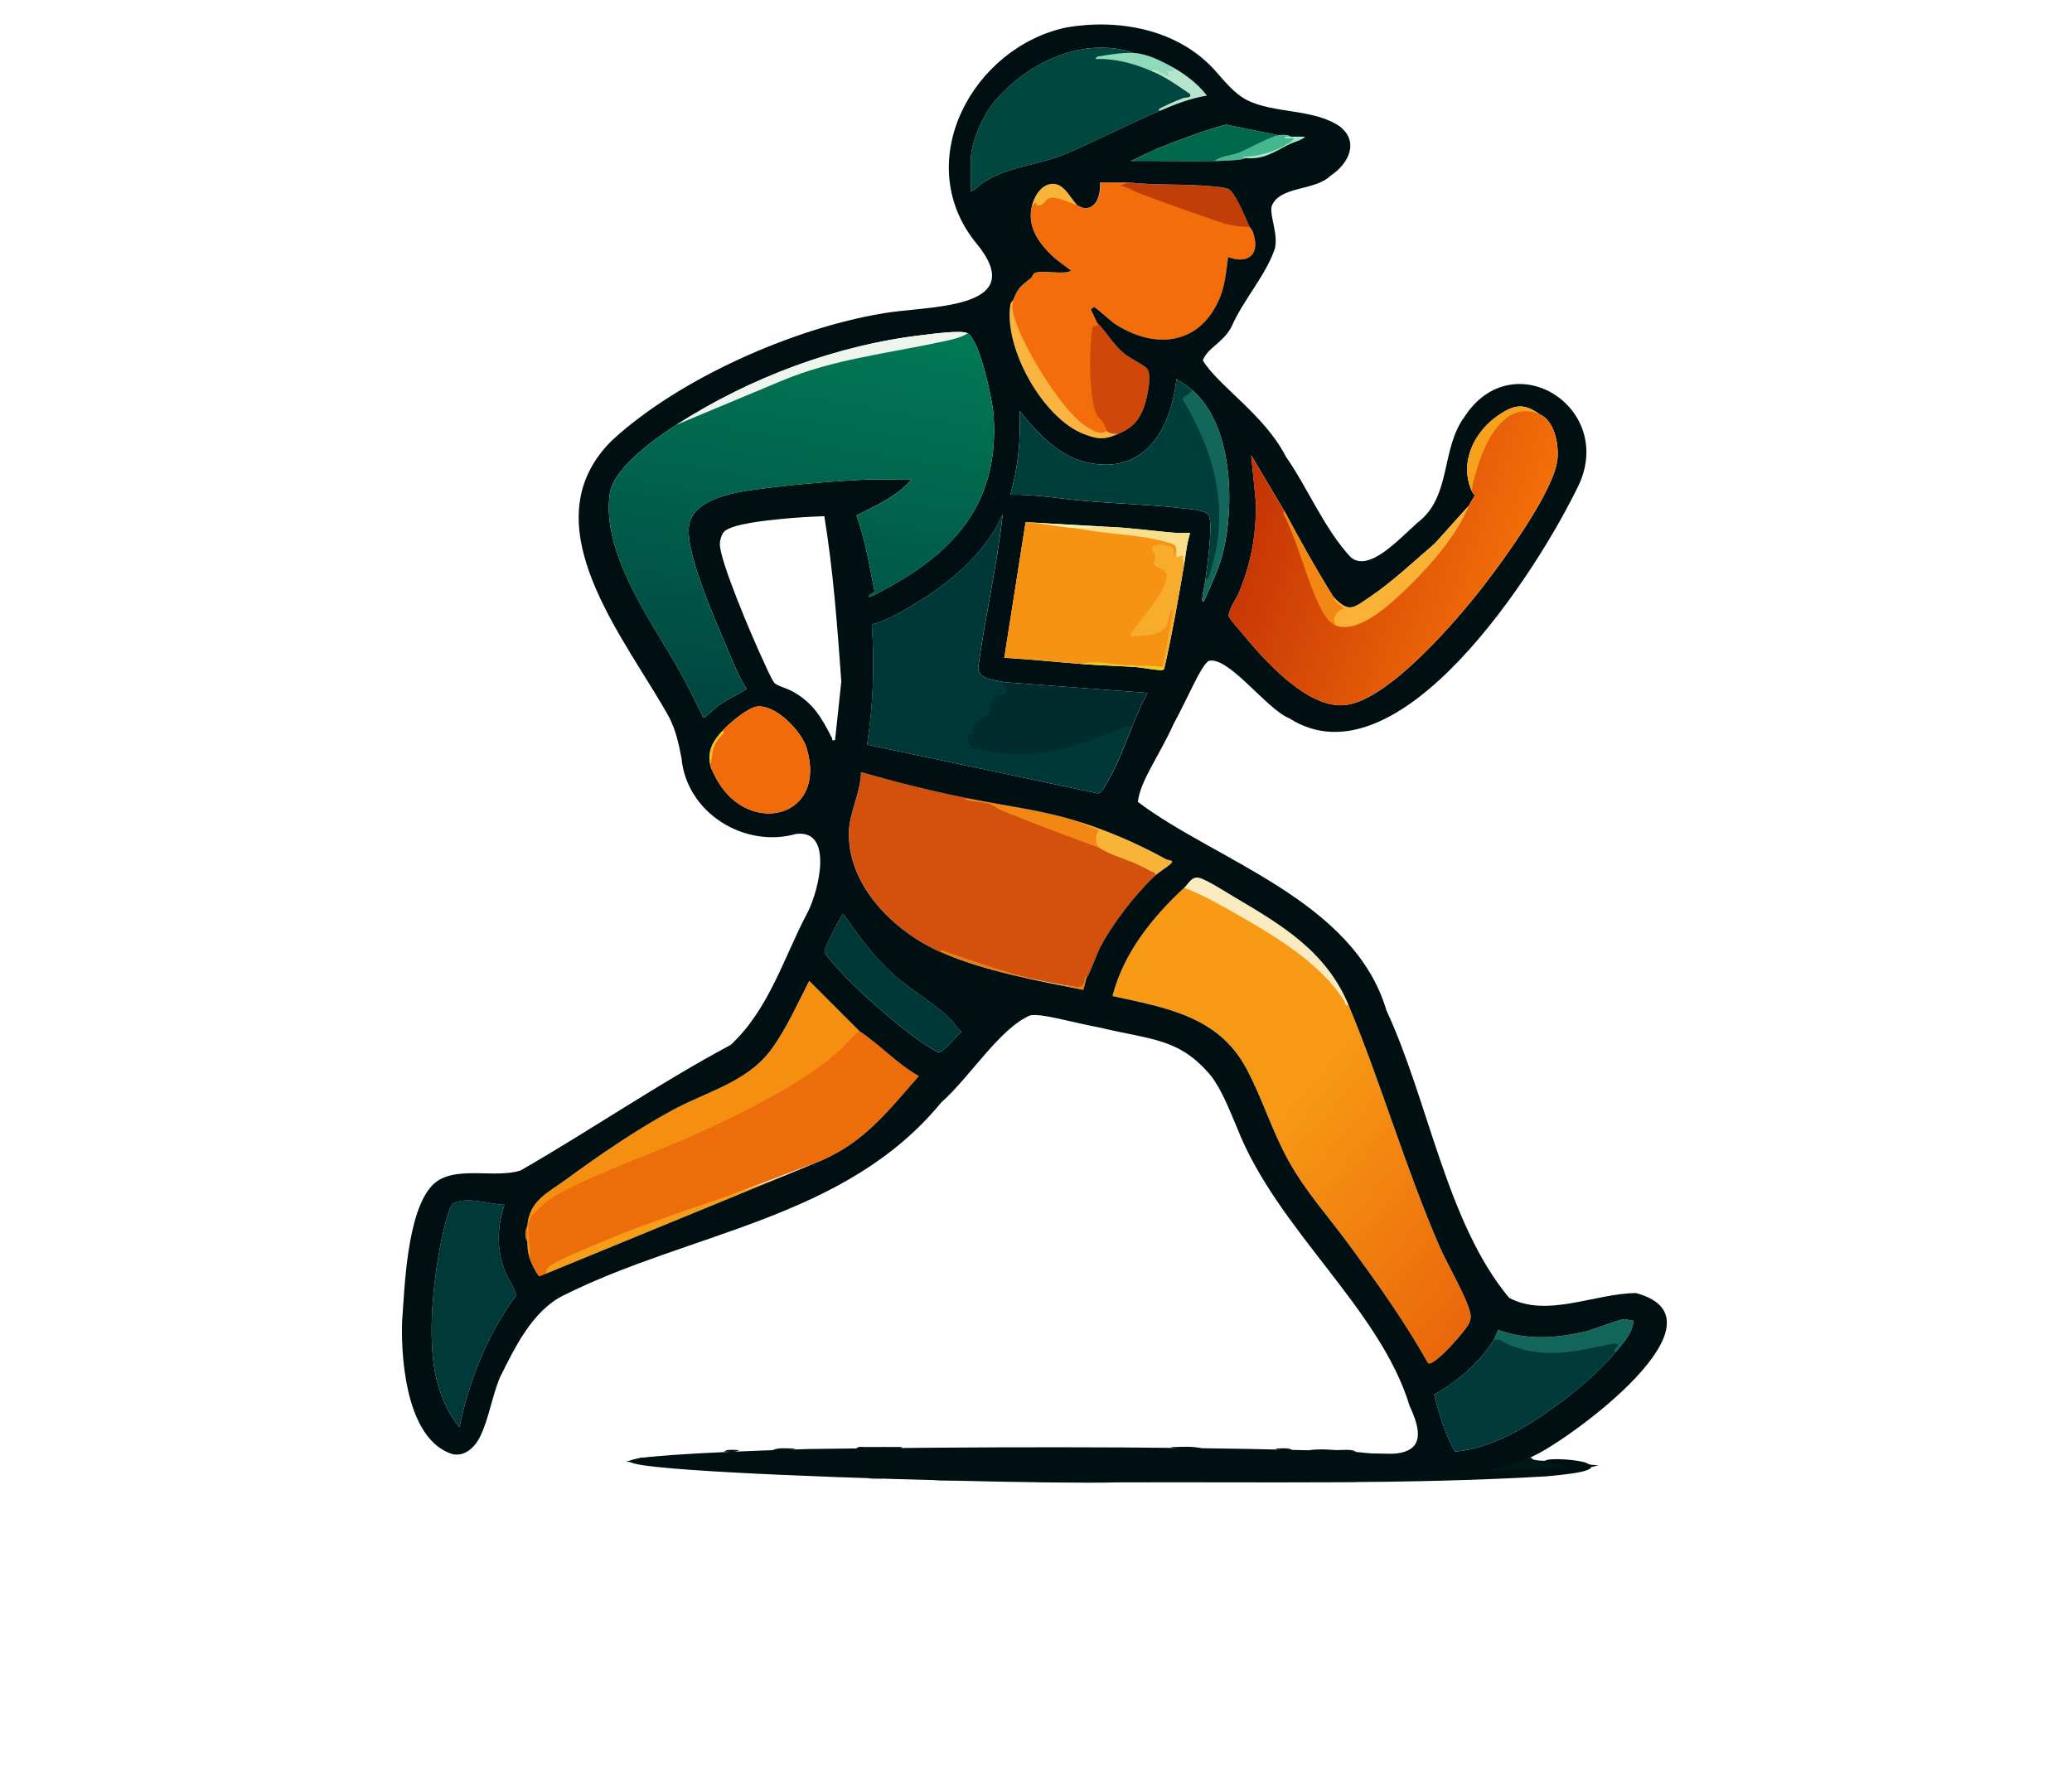 <svg xmlns="http://www.w3.org/2000/svg" width="55" height="47" viewBox="0 0 55 47" fill="none"><path d="M23.947 38.417C23.905 38.484 23.794 38.457 23.725 38.458C23.395 38.461 23.063 38.458 22.733 38.458C22.775 38.391 22.886 38.418 22.955 38.417C23.285 38.413 23.617 38.417 23.947 38.417Z" fill="#001718"></path><path d="M28.559 39.307C28.594 39.318 28.594 39.333 28.559 39.348C28.27 39.348 27.979 39.352 27.689 39.348C27.621 39.348 27.509 39.375 27.467 39.306C27.83 39.306 28.196 39.306 28.559 39.307Z" fill="#BCC3C1"></path><path d="M31.916 38.458C31.643 38.458 31.324 38.492 31.067 38.418C31.34 38.418 31.659 38.384 31.916 38.458Z" fill="#001718"></path><path d="M36.163 39.307C35.968 39.382 35.694 39.347 35.475 39.347C35.67 39.272 35.943 39.307 36.163 39.307Z" fill="#A7B2AF"></path><path d="M25.363 39.307C25.157 39.307 24.897 39.341 24.716 39.267C24.922 39.267 25.182 39.233 25.363 39.307Z" fill="#909797"></path><path d="M21.116 38.458C20.949 38.533 20.701 38.498 20.509 38.498C20.676 38.423 20.924 38.458 21.116 38.458Z" fill="#001718"></path><path d="M36.001 38.539C35.835 38.539 35.61 38.573 35.475 38.499C35.641 38.499 35.866 38.465 36.001 38.539Z" fill="#001718"></path><path d="M29.044 39.348C28.883 39.348 28.72 39.348 28.559 39.348V39.308C28.712 39.308 28.924 39.274 29.044 39.348Z" fill="#001718"></path><path d="M34.303 38.498C34.163 38.498 33.965 38.532 33.858 38.458C33.998 38.458 34.196 38.424 34.303 38.498Z" fill="#001718"></path><path d="M19.619 38.498C19.526 38.572 19.341 38.538 19.214 38.538C19.307 38.464 19.492 38.498 19.619 38.498Z" fill="#001718"></path><path d="M23.421 39.267C23.294 39.267 23.109 39.3 23.016 39.227C23.143 39.227 23.327 39.193 23.421 39.267Z" fill="#A8AEAD"></path><path d="M40.653 38.701C40.656 38.817 41.258 38.774 41.36 38.782C41.717 38.811 42.075 38.88 42.432 38.903L41.962 39.019C34.472 39.361 26.802 39.455 19.314 39.024C18.416 38.972 17.509 38.969 16.624 38.801L17.009 38.7C23.073 38.405 29.181 38.401 35.25 38.58C35.624 38.591 37.602 38.567 37.777 38.682C37.86 38.737 37.971 38.932 38.13 39.017C38.336 39.127 38.614 39.098 38.841 39.054C39.383 38.947 40.104 38.729 40.651 38.7L40.653 38.701Z" fill="#001718"></path><path d="M10.76 35.667C10.693 35.531 10.691 35.245 10.76 35.101C10.757 35.288 10.754 35.48 10.76 35.667Z" fill="#919796"></path><path d="M13.39 31.986C13.214 32.532 13.18 33.029 13.347 33.585C13.432 33.866 13.611 34.11 13.709 34.384C12.948 35.407 12.454 36.645 12.196 37.891C11.866 37.499 11.639 36.941 11.547 36.437C11.356 35.399 11.499 34.026 11.703 32.988C11.738 32.811 11.908 32.038 12.016 31.966C12.355 31.741 13.008 31.976 13.39 31.985V31.986Z" fill="#003939"></path><path d="M42.878 35.909C42.441 36.426 41.859 36.919 41.313 37.317C40.519 37.896 39.618 38.449 38.617 38.54C38.357 38.069 38.203 37.547 38.067 37.028C38.711 36.653 39.233 36.215 39.642 35.586L39.748 35.488C40.743 36.005 41.791 35.847 42.857 35.586C43.01 35.59 43.017 35.696 42.878 35.909Z" fill="#003A3A"></path><path d="M22.39 24.26C22.77 24.835 23.213 25.414 23.724 25.878C24.181 26.296 25.114 26.817 25.404 27.272C25.433 27.318 25.491 27.349 25.524 27.393C25.389 27.491 25.049 27.955 24.907 27.934C24.875 27.929 24.851 27.907 24.823 27.893C24.209 27.579 22.855 26.387 22.369 25.857C22.282 25.761 21.941 25.389 21.904 25.308C21.88 25.252 21.889 25.242 21.901 25.189C21.916 25.128 22.338 24.259 22.39 24.259L22.39 24.26Z" fill="#003739"></path><path d="M39.642 35.587C39.684 35.522 39.738 35.383 39.765 35.303C40.52 35.587 41.288 35.531 42.061 35.356C42.314 35.3 42.973 35.023 43.135 35.023C43.201 35.023 43.286 35.077 43.363 35.06C43.343 35.386 43.082 35.667 42.878 35.91C42.773 35.786 43.093 35.728 42.857 35.664C42.062 35.822 41.376 36.026 40.562 35.858C40.41 35.828 40.216 35.758 40.065 35.709C39.916 35.658 39.834 35.52 39.641 35.586L39.642 35.587Z" fill="#126559"></path><path d="M22.814 27.374C23.364 27.739 23.814 28.246 24.392 28.567C23.579 29.487 22.962 30.31 21.802 30.812C19.477 31.688 17.194 32.585 14.954 33.503L14.598 33.696C14.54 33.786 14.438 33.882 14.319 33.886C14.229 33.813 14.053 33.435 14.037 33.32L14.052 33.276C13.887 32.351 14.086 31.987 14.951 31.535C16.032 31.034 17.134 30.563 18.256 30.122C19.845 29.43 21.523 28.606 22.718 27.346L22.814 27.375V27.374Z" fill="#ED6D0B"></path><path d="M22.815 27.374C22.722 27.44 22.626 27.53 22.552 27.616C21.72 28.583 19.631 29.591 18.433 30.131C17.478 30.562 16.475 30.911 15.525 31.349C15.055 31.566 14.537 31.792 14.219 32.187C14.175 32.241 14.103 32.25 14.079 32.3C13.98 32.507 14.053 33.019 14.079 33.258C14.086 33.322 14.037 33.317 14.038 33.32C14.008 33.198 14.002 33.082 13.998 32.956C13.958 32.825 13.961 32.683 13.998 32.551C14.05 31.868 14.535 31.672 15.037 31.304C15.907 30.667 16.933 29.964 17.88 29.455C18.763 28.981 19.816 28.725 20.446 27.895C20.858 27.352 21.168 26.644 21.481 26.038L22.815 27.374Z" fill="#F58F11"></path><path d="M21.803 30.814L14.32 33.888C14.566 33.87 14.464 33.711 14.55 33.642C14.791 33.453 15.594 33.133 15.916 32.996C17.843 32.175 19.903 31.637 21.803 30.814Z" fill="#F79D19"></path><path d="M13.996 32.957C13.924 32.868 13.932 32.653 13.996 32.552C13.987 32.677 13.992 32.829 13.996 32.957Z" fill="#ED6D0B"></path><path d="M31.431 23.572C31.459 23.561 31.487 23.551 31.516 23.546C31.742 23.511 33.185 24.376 33.486 24.563C34.401 25.133 35.293 25.718 35.799 26.686C36.672 28.782 37.301 30.992 38.219 33.105C38.41 33.544 38.942 34.455 39.026 34.846C39.046 34.94 39.044 35.007 39.013 35.098C38.946 35.291 38.061 36.298 37.906 36.19C37.278 35.072 36.534 34.031 35.775 33.001C35.226 32.256 34.659 31.639 34.201 30.813C33.758 30.015 33.494 29.122 33.07 28.344C32.323 26.973 30.936 26.753 29.53 26.443C29.826 25.297 30.581 24.36 31.431 23.572Z" fill="url(#paint0_linear_748_10729)"></path><path d="M25.647 21.185C25.765 21.238 25.974 21.284 26.276 21.323C27.081 21.621 27.941 21.943 28.763 22.269C28.922 22.332 29.066 22.426 29.207 22.52L29.292 22.481C29.755 22.677 30.216 22.882 30.676 23.097C30.748 23.141 30.716 23.191 30.663 23.249C30.134 23.744 29.516 24.543 29.186 25.19C29.136 25.288 28.885 25.963 28.843 25.959C28.812 26.046 28.772 26.137 28.724 26.232C27.431 26.043 26.177 25.722 24.96 25.272C23.735 24.728 22.486 23.506 22.536 22.063C22.553 21.585 22.856 21 22.857 20.499C23.777 20.761 24.71 20.995 25.648 21.187L25.647 21.185Z" fill="#D4500D"></path><path d="M35.8 26.687C35.699 26.71 35.719 26.632 35.686 26.58C35.038 25.552 33.835 24.848 32.793 24.252C32.364 24.007 31.891 23.738 31.431 23.571C31.545 23.465 31.631 23.253 31.835 23.305C32.036 23.356 32.566 23.697 32.778 23.822C34.053 24.574 35.21 25.271 35.799 26.686L35.8 26.687Z" fill="#FAEABF"></path><path d="M25.647 21.185C26.584 21.377 27.54 21.487 28.438 21.751C28.713 21.834 28.977 21.938 29.229 22.061C29.162 22.224 29.166 22.279 29.224 22.427C29.237 22.46 29.227 22.491 29.206 22.52C28.34 22.199 27.473 21.879 26.617 21.529C26.439 21.456 26.385 21.389 26.306 21.355C26.147 21.286 25.806 21.293 25.624 21.227L25.647 21.185Z" fill="#F38713"></path><path d="M28.438 21.752C29.319 22.011 30.154 22.371 30.959 22.812C31.021 22.847 31.186 22.83 31.081 22.928C30.968 23.035 30.77 23.148 30.663 23.248C30.683 23.15 30.613 23.164 30.556 23.134C30.424 23.064 30.288 22.992 30.151 22.93C29.892 22.812 29.413 22.674 29.206 22.52C29.052 22.405 29.078 22.192 29.166 22.035L28.439 21.751L28.438 21.752Z" fill="#F8B439"></path><path d="M24.959 25.27C24.998 25.184 25.084 25.258 25.136 25.276C26.08 25.607 27.61 26.136 28.586 26.198C28.792 26.21 28.775 26.09 28.803 25.916C28.82 25.922 28.836 25.956 28.843 25.957L28.76 26.279C27.522 26.03 26.119 25.784 24.96 25.27L24.959 25.27Z" fill="#EA7F16"></path><path d="M29.125 8.565C29.368 8.806 29.538 9.126 29.832 9.375C30.007 9.523 30.323 9.661 30.442 9.776C30.613 9.942 30.428 10.7 30.327 10.919C30.181 11.233 30.003 11.381 29.692 11.517C29.459 11.591 29.351 11.564 29.368 11.436C28.971 11.131 28.884 10.515 28.843 10.04C28.819 9.762 28.86 9.549 28.881 9.31C28.894 9.152 28.903 8.528 29.025 8.483C29.081 8.631 29.12 8.558 29.126 8.564L29.125 8.565Z" fill="#D04809"></path><path d="M29.368 11.437C29.467 11.513 29.568 11.526 29.692 11.518C29.323 11.679 29.163 11.674 28.775 11.525C27.686 11.108 26.647 9.24 26.822 8.101C26.836 8.008 26.887 7.993 26.901 7.959C27.037 8.785 27.561 9.636 28.041 10.318C28.361 10.773 28.773 11.373 29.368 11.437Z" fill="#FAB43F"></path><path d="M29.974 4.844V4.921C30.867 5.294 31.834 5.666 32.769 5.909C32.941 5.905 33.074 5.941 33.169 6.018C33.184 6.05 33.236 6.09 33.258 6.151C33.467 6.722 33.178 7.035 32.605 6.827C32.548 7.225 32.523 7.601 32.355 7.974C31.814 9.181 30.634 9.273 29.599 8.599C29.497 8.533 29.099 8.169 29.064 8.162C29.015 8.151 28.994 8.195 28.963 8.223L29.125 8.566C29.162 8.634 29.128 8.662 29.026 8.653C28.918 8.714 28.852 10.874 29.18 11.095C29.288 11.211 29.349 11.325 29.367 11.439C29.22 11.586 28.913 11.38 28.761 11.271C28.114 10.806 27.044 9.033 26.89 8.292C26.867 8.183 26.858 8.066 26.901 7.96C27.04 7.616 27.102 7.599 27.372 7.38C27.407 7.352 27.419 7.276 27.466 7.252C27.663 7.155 28.201 7.309 28.439 7.191L28.014 6.869C27.611 6.503 27.265 6.069 27.387 5.493C27.441 5.329 27.511 5.29 27.598 5.377C27.884 5.009 28.305 5.207 28.602 5.452C28.686 5.478 28.738 5.536 28.855 5.524C29.155 5.494 29.224 5.089 29.209 4.845H29.977L29.974 4.844Z" fill="#F36D0A"></path><path d="M30.096 1.406L30.04 1.484C29.498 1.478 29.5 1.521 30.045 1.612C30.287 1.649 30.466 1.742 30.581 1.892C30.849 1.963 31.499 2.228 31.655 2.459C31.68 2.496 31.67 2.544 31.651 2.581C31.332 2.657 31.042 2.778 30.783 2.943C29.95 3.301 29.138 3.722 28.301 4.081C27.588 4.387 26.833 4.399 26.159 4.811C26.015 4.899 25.917 5.03 25.767 5.086V4.257C25.767 3.791 26.094 3.057 26.394 2.699C27.262 1.663 28.748 0.951 30.096 1.406Z" fill="#00473F"></path><path d="M33.938 3.59L33.887 3.684C33.358 3.969 32.809 4.167 32.239 4.278C31.499 4.299 30.755 4.263 30.014 4.278L30.743 3.936C31.338 3.709 31.929 3.47 32.548 3.31L33.938 3.59Z" fill="#00684D"></path><path d="M33.169 6.017C32.943 6.037 32.597 5.968 32.381 5.895C31.682 5.657 30.934 5.396 30.236 5.128C30.064 5.062 29.91 4.957 29.731 4.925L29.973 4.845C30.609 4.918 31.258 4.886 31.894 4.926C32.048 4.936 32.503 4.964 32.613 5.017C32.788 5.101 33.081 5.812 33.169 6.017Z" fill="#C13E09"></path><path d="M30.096 1.406C30.427 1.431 30.739 1.577 31.026 1.73L31.226 1.869C31.153 1.932 31.088 2.002 31.032 2.079C30.886 1.98 30.735 1.917 30.581 1.892C30.11 1.689 29.601 1.546 29.084 1.568C29.101 1.487 29.167 1.499 29.226 1.488C29.458 1.443 29.865 1.389 30.095 1.407L30.096 1.406Z" fill="#8FDABB"></path><path d="M33.937 3.59C34.024 3.579 34.203 3.568 34.261 3.63C34.345 3.64 34.39 3.668 34.398 3.713C33.989 3.969 33.491 4.19 33.048 4.196C33.049 4.259 32.315 4.275 32.239 4.277C32.388 4.14 32.66 4.133 32.854 4.063C33.127 3.964 33.712 3.618 33.937 3.59Z" fill="#46B78D"></path><path d="M31.026 1.729C31.412 1.934 31.768 2.19 32.037 2.538C31.6 2.609 31.187 2.769 30.783 2.943C30.694 2.913 30.843 2.851 30.863 2.841C31.03 2.758 31.223 2.674 31.398 2.607C31.492 2.571 31.624 2.621 31.592 2.499C31.251 2.265 30.964 2.057 30.581 1.891C30.678 1.766 30.967 2.064 31.026 2.012L30.986 1.891L31.189 1.87L31.027 1.728L31.026 1.729Z" fill="#B5E5CD"></path><path d="M28.599 5.45C28.392 5.387 28.015 5.184 27.831 5.269C27.738 5.312 27.698 5.49 27.531 5.453C27.471 5.44 27.564 5.261 27.386 5.491C27.441 5.233 27.631 4.894 27.933 4.881C28.254 4.867 28.401 5.256 28.599 5.45Z" fill="#F8B438"></path><path d="M34.261 3.631C34.383 3.627 34.505 3.634 34.626 3.631C34.681 3.671 34.27 3.808 34.234 3.826C33.831 4.027 33.551 4.249 33.048 4.197C33.048 4.194 33.002 4.203 33.008 4.157C33.407 4.169 33.993 3.983 34.303 3.731C34.423 3.632 34.2 3.681 34.102 3.671C34.093 3.6 34.215 3.633 34.264 3.631H34.261Z" fill="#9CEDD2"></path><path d="M10.676 35.053C10.739 34.207 10.798 32.173 11.476 31.468C12.022 30.906 13.131 31.306 13.821 31.073C15.667 30.014 17.486 28.763 19.394 27.742C20.424 26.791 20.818 25.381 21.446 24.207C21.739 23.626 22.128 22.018 21.13 22.14C19.774 22.527 18.227 21.594 18.09 20.129C18.019 19.753 17.937 19.382 17.762 19.042C16.61 16.958 14.005 13.922 16.235 11.702C18.023 10.048 21.064 8.715 23.411 8.325C24.534 8.108 27.452 8.27 25.877 6.412C24.19 4.265 25.821 1.257 28.308 0.728C29.701 0.491 31.238 0.778 32.214 1.829C32.485 2.129 32.752 2.481 33.106 2.659C33.811 3.018 34.864 2.881 35.558 3.352C36.089 3.76 35.803 4.349 35.316 4.667C34.9 5.078 33.963 4.928 33.754 5.478C33.701 5.739 33.939 6.227 33.837 6.612C33.59 7.328 33.003 7.957 32.687 8.681C32.457 9.111 32.067 9.219 31.928 9.566C32.317 10.226 33.573 11.02 34.129 12.117C34.73 12.98 35.151 14.043 35.862 14.802C36.345 15.185 37.103 14.347 37.628 13.875C38.535 13.194 38.239 11.913 38.878 11.06C40.149 9.11 42.847 10.785 41.92 12.849C40.829 15.137 37.134 20.922 34.228 19.073C33.612 18.824 32.608 17.405 32.08 17.547C31.859 17.709 31.564 18.463 31.159 19.208C30.742 20.124 30.275 20.713 30.203 21.289C32.264 22.85 35.934 23.895 36.802 26.826C37.926 29.243 38.397 32.461 40.058 34.455C41.054 34.997 42.35 34.335 43.428 34.33C46.014 35.029 41.732 38.17 40.721 38.648C40.236 38.919 38.687 39.105 40.274 39.023C40.684 39 41.832 38.983 41.482 38.904C41.33 38.876 41.028 38.827 40.996 38.792C41.105 38.683 41.93 38.765 42.098 38.834C42.646 39.072 41.381 39.159 41.045 39.196C37.248 39.418 33.521 39.339 29.635 39.356C26.694 39.438 8.219 38.871 21.451 38.47C25.843 38.413 30.446 38.392 34.735 38.503C35.916 38.326 38.377 39.335 37.42 37.333C36.625 34.715 33.891 32.654 32.829 29.922C32.629 29.457 32.446 28.965 32.151 28.57C31.313 27.562 30.589 27.614 29.196 27.282C28.373 27.126 27.673 26.904 27.352 26.956C26.556 27.278 25.744 28.599 24.983 29.271C22.444 32.367 18.346 32.699 14.963 34.389C14.135 34.794 13.66 35.788 13.283 36.543C13.074 37.01 12.987 37.637 12.748 38.134C12.588 38.459 12.324 38.666 12.019 38.609C10.831 38.244 10.654 36.231 10.671 35.212L10.674 35.054L10.676 35.053ZM30.096 1.405C28.748 0.95 27.263 1.663 26.394 2.699C26.094 3.057 25.767 3.791 25.767 4.257V5.086C25.917 5.03 26.015 4.899 26.159 4.811C26.833 4.398 27.587 4.387 28.301 4.081C29.138 3.722 29.95 3.301 30.783 2.943C31.187 2.769 31.6 2.609 32.037 2.538C31.768 2.19 31.412 1.935 31.026 1.729C30.739 1.576 30.427 1.43 30.096 1.405ZM33.938 3.589L32.548 3.308C31.929 3.467 31.338 3.707 30.743 3.934L30.014 4.276C30.754 4.261 31.499 4.297 32.239 4.276C32.315 4.274 33.049 4.258 33.048 4.195C33.551 4.247 33.831 4.025 34.234 3.824C34.27 3.806 34.681 3.67 34.625 3.629C34.504 3.631 34.382 3.624 34.261 3.629C34.204 3.566 34.026 3.578 33.938 3.589ZM28.599 5.45C28.402 5.256 28.254 4.867 27.932 4.881C27.63 4.894 27.44 5.233 27.385 5.491C27.262 6.067 27.609 6.502 28.011 6.867L28.436 7.189C28.199 7.307 27.661 7.153 27.464 7.25C27.416 7.274 27.405 7.35 27.37 7.378C27.101 7.597 27.037 7.614 26.898 7.958C26.884 7.992 26.833 8.008 26.819 8.1C26.644 9.239 27.682 11.107 28.772 11.524C29.16 11.673 29.321 11.678 29.689 11.517C30.001 11.38 30.179 11.233 30.324 10.919C30.426 10.7 30.61 9.941 30.439 9.776C30.32 9.661 30.004 9.523 29.829 9.375C29.535 9.126 29.365 8.806 29.122 8.565L28.96 8.222C28.989 8.193 29.011 8.15 29.061 8.161C29.095 8.168 29.493 8.532 29.595 8.598C30.63 9.272 31.81 9.18 32.352 7.973C32.52 7.6 32.545 7.224 32.601 6.826C33.175 7.033 33.463 6.721 33.255 6.15C33.233 6.089 33.18 6.049 33.166 6.017C33.078 5.811 32.785 5.1 32.61 5.016C32.5 4.963 32.046 4.935 31.891 4.925C31.255 4.885 30.606 4.916 29.97 4.844H29.201C29.217 5.088 29.149 5.493 28.848 5.523C28.731 5.535 28.679 5.477 28.594 5.451L28.599 5.45ZM17.96 11.275C17.401 11.635 16.279 12.421 16.184 13.119C15.969 14.689 17.268 16.463 18.008 17.76C18.237 18.162 18.432 18.577 18.64 18.99C18.654 19.017 18.642 19.069 18.708 19.041C18.748 19.024 19.011 18.772 19.104 18.709C19.336 18.552 19.585 18.442 19.82 18.293C19.637 18.007 19.49 17.659 19.357 17.341C19.042 16.588 18.19 14.703 18.287 13.968C18.375 13.304 19.334 13.101 19.887 13.02C20.832 12.881 22.04 12.777 22.996 12.732C23.392 12.713 23.793 12.745 24.189 12.732C23.811 13.186 23.246 13.421 22.732 13.685C22.969 14.324 23.075 15.007 23.21 15.675C23.218 15.769 23.08 15.76 23.057 15.846C23.151 15.839 23.243 15.775 23.327 15.732C25.302 14.713 26.537 13.387 26.374 11.013C26.348 10.629 26.005 9.024 25.687 8.848C25.519 8.756 24.738 8.866 24.499 8.894C22.208 9.158 19.894 10.03 17.961 11.275H17.96ZM31.633 10.344C31.506 10.238 31.366 10.152 31.229 10.061C31.079 11.404 30.382 12.628 28.834 12.274C28.091 12.104 27.521 11.475 27.063 10.911C27.103 11.652 27.022 12.417 26.82 13.136C27.477 13.12 28.129 13.241 28.782 13.298C29.668 13.375 30.568 13.397 31.451 13.501C31.62 13.521 31.99 13.539 32.081 13.68C32.211 13.881 32.038 15.088 31.997 15.402C31.979 15.544 31.935 15.694 31.921 15.832C31.917 15.877 31.884 15.977 31.956 15.968C32.138 15.542 32.349 15.128 32.462 14.674C32.78 13.398 32.72 11.252 31.633 10.346V10.344ZM39.076 13.055C39.08 13.082 39.146 13.127 39.145 13.156C39.145 13.171 39.021 13.355 38.995 13.419L38.085 14.43C37.519 14.915 36.974 15.437 36.355 15.855C35.937 16.138 35.805 16.291 35.395 15.846C34.935 15.111 34.51 14.346 34.101 13.581L33.212 12.085L33.335 13.317C33.353 14.168 33.219 14.929 32.895 15.712C32.831 15.868 32.579 16.239 32.621 16.373C32.639 16.431 32.848 16.664 32.908 16.737C33.518 17.478 34.702 18.852 35.737 18.715C36.881 18.564 38.679 16.461 39.377 15.559C39.924 14.852 41.261 13.023 41.343 12.185C41.381 11.798 41.265 11.159 40.858 10.992C40.427 10.676 40.153 10.763 39.753 11.04C39.112 11.485 38.726 12.307 39.078 13.055H39.076ZM26.657 18.111C26.418 18.049 25.969 18.051 25.966 17.729C26.15 16.368 26.465 15.028 26.616 13.662L26.431 14.023C25.886 14.92 25.075 15.574 24.176 16.096C23.855 16.283 23.502 16.49 23.142 16.578C23.218 17.65 23.18 18.709 23.017 19.769L29.145 21.064C29.254 21.053 29.372 20.802 29.43 20.701C29.693 20.24 29.858 19.769 30.056 19.284C30.177 18.987 30.306 18.677 30.46 18.395L26.658 18.111H26.657ZM21.882 13.704C21.486 13.719 21.085 13.741 20.691 13.783C20.381 13.816 19.402 13.907 19.213 14.125C19.149 14.199 19.109 14.346 19.108 14.443C19.105 14.896 19.978 16.932 20.218 17.451C20.286 17.598 20.472 18.029 20.553 18.127C20.616 18.204 20.898 18.28 21.021 18.347C21.582 18.655 21.807 19.047 22.082 19.591C22.104 19.634 22.061 19.668 22.166 19.649L22.332 18.092C22.226 16.624 22.119 15.157 21.881 13.705L21.882 13.704ZM27.224 13.864L26.658 17.464C27.333 17.503 28.007 17.574 28.68 17.626C29.157 17.663 29.638 17.677 30.116 17.707C30.327 17.72 30.602 17.783 30.808 17.79C30.849 17.791 30.89 17.792 30.905 17.747C31.113 16.838 31.275 15.916 31.431 14.996C31.479 14.712 31.502 14.422 31.593 14.147C31.466 14.141 31.336 14.156 31.209 14.147C30.6 14.101 29.977 14.004 29.368 13.986L27.224 13.864ZM19.174 19.405C18.925 19.684 18.789 19.898 18.85 20.295C18.866 20.399 19 20.651 19.06 20.752C19.918 22.203 21.968 21.706 21.41 19.858C21.276 19.412 20.586 18.69 20.086 18.759C19.842 18.793 19.342 19.216 19.174 19.405ZM24.958 25.271C26.117 25.785 27.52 26.032 28.758 26.281L28.841 25.959C28.883 25.963 29.134 25.288 29.184 25.19C29.514 24.543 30.132 23.745 30.661 23.249C30.768 23.148 30.968 23.035 31.08 22.929C31.184 22.831 31.02 22.847 30.957 22.813C30.153 22.372 29.318 22.012 28.436 21.753C27.538 21.489 26.582 21.378 25.645 21.187C24.708 20.996 23.774 20.762 22.854 20.499C22.854 21 22.55 21.585 22.533 22.063C22.483 23.507 23.732 24.728 24.957 25.272L24.958 25.271ZM31.431 23.572C30.581 24.36 29.826 25.298 29.53 26.444C30.936 26.754 32.324 26.974 33.07 28.345C33.494 29.123 33.758 30.017 34.201 30.814C34.66 31.64 35.226 32.256 35.775 33.002C36.535 34.032 37.278 35.073 37.906 36.191C38.061 36.3 38.946 35.292 39.013 35.099C39.045 35.008 39.046 34.94 39.026 34.847C38.942 34.456 38.409 33.545 38.219 33.106C37.301 30.993 36.672 28.783 35.799 26.687C35.209 25.271 34.053 24.574 32.778 23.823C32.566 23.698 32.036 23.357 31.835 23.306C31.631 23.254 31.545 23.467 31.431 23.572ZM22.39 24.26C22.337 24.26 21.916 25.129 21.901 25.19C21.888 25.243 21.879 25.253 21.904 25.309C21.94 25.391 22.281 25.762 22.369 25.858C22.854 26.388 24.209 27.58 24.823 27.894C24.85 27.908 24.876 27.931 24.907 27.935C25.048 27.956 25.388 27.492 25.524 27.394C25.49 27.35 25.432 27.318 25.403 27.273C25.114 26.817 24.181 26.296 23.723 25.879C23.213 25.414 22.77 24.836 22.389 24.261L22.39 24.26ZM13.996 32.552C13.932 32.653 13.924 32.867 13.996 32.957C14 33.083 14.007 33.199 14.036 33.321C14.052 33.436 14.229 33.815 14.319 33.887L21.802 30.813C22.962 30.311 23.579 29.488 24.391 28.568C23.814 28.246 23.363 27.74 22.814 27.375L21.48 26.04C21.167 26.647 20.856 27.354 20.445 27.897C19.815 28.727 18.762 28.983 17.879 29.457C16.932 29.966 15.905 30.668 15.036 31.306C14.534 31.674 14.049 31.87 13.997 32.553L13.996 32.552ZM13.39 31.986C13.008 31.977 12.355 31.742 12.016 31.967C11.908 32.039 11.738 32.812 11.703 32.989C11.499 34.027 11.356 35.4 11.547 36.438C11.64 36.942 11.866 37.5 12.196 37.892C12.454 36.646 12.947 35.408 13.709 34.385C13.611 34.111 13.432 33.867 13.347 33.586C13.179 33.03 13.214 32.532 13.39 31.986ZM42.878 35.909C43.082 35.667 43.343 35.385 43.363 35.06C43.286 35.076 43.201 35.022 43.135 35.022C42.973 35.022 42.314 35.299 42.061 35.356C41.287 35.531 40.52 35.587 39.765 35.303C39.737 35.382 39.684 35.52 39.642 35.586C39.233 36.215 38.711 36.653 38.067 37.028C38.203 37.547 38.357 38.069 38.617 38.54C39.618 38.45 40.518 37.896 41.313 37.317C41.859 36.919 42.441 36.425 42.878 35.909Z" fill="#000F11"></path><path d="M25.687 8.849C26.006 9.024 26.348 10.63 26.374 11.014C26.537 13.388 25.303 14.714 23.327 15.733C23.243 15.776 23.151 15.84 23.057 15.847C23.08 15.761 23.219 15.77 23.21 15.676C23.075 15.008 22.968 14.325 22.732 13.686C23.246 13.422 23.812 13.187 24.189 12.733C23.793 12.746 23.392 12.714 22.996 12.733C22.039 12.778 20.832 12.882 19.887 13.021C19.333 13.103 18.374 13.305 18.287 13.969C18.19 14.703 19.042 16.589 19.357 17.342C19.49 17.659 19.637 18.007 19.82 18.294C19.585 18.443 19.335 18.553 19.104 18.71C19.011 18.773 18.748 19.025 18.708 19.042C18.642 19.07 18.653 19.018 18.64 18.991C18.432 18.578 18.237 18.163 18.008 17.761C17.268 16.464 15.969 14.69 16.184 13.12C16.28 12.422 17.402 11.636 17.96 11.276C19.259 10.604 20.618 10.023 22.048 9.595C23.269 9.329 24.483 9.081 25.687 8.849Z" fill="url(#paint1_linear_748_10729)"></path><path d="M40.856 10.992C41.263 11.159 41.379 11.798 41.341 12.185C41.259 13.023 39.922 14.852 39.375 15.559C38.677 16.461 36.879 18.563 35.735 18.715C34.701 18.852 33.517 17.478 32.906 16.737C32.846 16.664 32.637 16.432 32.619 16.373C32.577 16.239 32.829 15.868 32.893 15.712C33.216 14.929 33.35 14.168 33.333 13.317L33.21 12.085L34.099 13.581C34.381 14.188 34.633 14.817 34.853 15.467C35.003 15.889 35.189 16.296 35.474 16.615C35.573 16.566 35.699 16.544 35.851 16.55C37.215 16.011 38.187 14.612 38.994 13.42C39.021 13.356 39.143 13.172 39.144 13.157C39.145 13.129 39.079 13.083 39.075 13.056C38.992 12.773 39.095 12.478 39.196 12.212C39.458 11.52 39.968 10.504 40.855 10.993L40.856 10.992Z" fill="url(#paint2_linear_748_10729)"></path><path d="M26.657 18.111C26.891 18.249 26.804 18.567 26.5 18.526C26.385 18.64 26.31 18.805 26.274 19.022C26.046 19.139 25.919 19.291 25.894 19.48C25.78 19.543 25.749 19.767 25.868 19.796C27.282 20.145 28.619 19.772 29.921 19.201C30.007 19.172 30.059 19.183 30.054 19.284C29.856 19.769 29.691 20.239 29.428 20.701C29.37 20.802 29.253 21.054 29.143 21.064L23.015 19.769C23.178 18.708 23.216 17.65 23.14 16.578C23.5 16.489 23.853 16.282 24.174 16.096C25.073 15.574 25.884 14.92 26.429 14.023L26.614 13.662C26.464 15.028 26.149 16.368 25.964 17.729C25.967 18.052 26.416 18.049 26.655 18.111H26.657Z" fill="#003839"></path><path d="M28.599 14.025C29.316 14.057 30.029 14.113 30.734 14.25C30.835 14.27 31.124 14.331 31.199 14.389C31.282 14.454 31.321 14.511 31.229 14.591L31.197 14.759C31.252 14.866 31.126 14.852 31.065 14.754C31.186 14.475 30.455 14.428 30.743 14.769L30.709 14.956C31.248 15.135 31.036 15.525 30.813 15.887L30.142 16.803C30.166 16.836 30.873 16.755 30.892 16.571C30.881 16.443 31.109 15.917 31.185 16.173C31.102 16.697 30.995 17.207 30.864 17.705L30.818 17.744C30.105 17.671 29.392 17.631 28.68 17.624C28.007 17.572 27.332 17.501 26.658 17.462L27.224 13.862C27.694 13.883 28.153 13.937 28.599 14.024V14.025Z" fill="#F69313"></path><path d="M31.633 10.345C31.71 10.44 31.66 10.524 31.485 10.601C32.121 11.655 32.538 12.864 32.427 14.107C32.405 14.351 32.258 15.29 32.119 15.409C32.074 15.447 32.053 15.444 31.997 15.402C32.037 15.088 32.211 13.88 32.081 13.68C31.99 13.539 31.62 13.521 31.451 13.501C30.568 13.396 29.668 13.374 28.782 13.297C28.129 13.241 27.477 13.12 26.82 13.136C27.022 12.418 27.103 11.652 27.063 10.911C27.521 11.475 28.091 12.104 28.834 12.274C30.382 12.629 31.079 11.405 31.229 10.06C31.366 10.152 31.506 10.239 31.633 10.345Z" fill="#003E3C"></path><path d="M26.657 18.111L30.459 18.395C30.305 18.677 30.175 18.987 30.055 19.284C30.014 19.233 29.851 19.314 29.8 19.334C28.953 19.681 28.181 19.963 27.244 20.014C26.741 20.041 26.334 19.953 25.846 19.873C25.695 19.827 25.724 19.619 25.645 19.487C25.873 19.59 25.811 19.356 25.869 19.245C25.916 19.16 26.154 19.041 26.189 19C26.316 18.855 26.207 18.556 26.48 18.448C26.506 18.438 26.559 18.462 26.604 18.444C26.831 18.353 26.631 18.279 26.657 18.111Z" fill="#002C2D"></path><path d="M18.85 20.296C18.86 19.951 18.967 19.654 19.174 19.405C19.342 19.216 19.843 18.794 20.087 18.759C20.586 18.691 21.276 19.413 21.411 19.858C21.968 21.706 19.918 22.203 19.061 20.753C19.001 20.651 18.866 20.399 18.85 20.296Z" fill="#F26B0A"></path><path d="M25.687 8.849C25.503 8.973 25.221 9.025 25.001 9.073C23.567 9.384 22.116 9.534 20.742 10.113L17.961 11.275C19.894 10.03 22.208 9.159 24.499 8.895C24.738 8.867 25.519 8.757 25.687 8.849Z" fill="#EEF5ED"></path><path d="M31.633 10.344C32.72 11.251 32.78 13.396 32.462 14.672C32.349 15.125 32.138 15.539 31.956 15.966C31.884 15.975 31.917 15.875 31.921 15.83C31.934 15.692 31.979 15.542 31.997 15.4C32.069 15.372 32.086 15.314 32.107 15.248C32.659 13.564 32.271 12.078 31.394 10.601C31.386 10.51 31.613 10.495 31.633 10.344Z" fill="#13665A"></path><path d="M35.476 16.614C35.246 16.472 35.349 16.283 35.515 16.129C35.353 16.027 35.313 15.932 35.395 15.845C35.805 16.29 35.936 16.137 36.355 15.854C36.974 15.436 37.519 14.914 38.085 14.429L38.995 13.418C38.655 14.24 37.941 15.047 37.297 15.664C36.887 16.057 36.077 16.816 35.476 16.614Z" fill="#F9B235"></path><path d="M30.864 17.707L31.147 16.17C31.002 16.256 31.027 16.485 30.962 16.612C30.911 16.711 30.697 16.834 30.592 16.849C30.477 16.866 30.246 16.876 30.106 16.888C30.046 16.893 30.001 16.931 30.016 16.838C30.255 16.451 30.932 15.76 30.97 15.322C30.992 15.066 30.656 15.096 30.629 14.973C30.62 14.932 30.67 14.85 30.663 14.778C30.655 14.687 30.558 14.615 30.583 14.514C30.731 14.43 30.987 14.451 31.124 14.548C31.18 14.588 31.136 14.729 31.148 14.795L31.228 14.593C31.302 14.647 31.37 14.697 31.432 14.742L31.43 14.998C31.274 15.918 31.113 16.84 30.904 17.749C30.85 17.779 30.831 17.762 30.864 17.709V17.707Z" fill="#F8AC2B"></path><path d="M35.395 15.846C35.412 15.873 35.413 15.914 35.453 15.968C35.497 16.027 35.702 16.156 35.678 16.169C35.501 16.167 35.319 16.456 35.476 16.614C35.292 16.552 35.164 16.355 35.076 16.184C34.69 15.429 34.492 14.52 34.12 13.742C34.1 13.701 34.019 13.604 34.1 13.58C34.51 14.345 34.934 15.11 35.394 15.845L35.395 15.846Z" fill="#F48612"></path><path d="M40.856 10.992C39.928 10.611 39.402 11.761 39.2 12.471C39.161 12.609 39.055 12.931 39.076 13.055C38.724 12.307 39.11 11.485 39.751 11.04C40.151 10.763 40.425 10.676 40.856 10.992Z" fill="#F8A11D"></path><path d="M29.368 13.985C29.977 14.003 30.6 14.1 31.209 14.146C31.336 14.156 31.466 14.14 31.593 14.146C31.502 14.421 31.479 14.711 31.431 14.995L31.39 14.752L31.229 14.792C31.22 14.728 31.24 14.65 31.229 14.59C31.201 14.437 31.124 14.438 30.995 14.4C30.247 14.175 29.364 14.196 28.6 14.024L28.636 13.984H29.369L29.368 13.985Z" fill="#F8DF8C"></path><path d="M29.368 13.985C29.162 13.979 28.856 14.038 28.599 14.025C28.139 14.002 27.684 13.89 27.224 13.863L29.368 13.984V13.985Z" fill="#F2EFB7"></path><path d="M30.864 17.708C30.883 17.711 30.9 17.729 30.904 17.748C30.888 17.793 30.848 17.792 30.807 17.791C30.601 17.784 30.326 17.722 30.115 17.708C29.637 17.678 29.156 17.663 28.679 17.627C29.072 17.521 29.515 17.638 29.913 17.667C30.204 17.688 30.583 17.667 30.864 17.708Z" fill="#F0CB1F"></path><path d="M18.849 20.295C18.788 19.898 18.924 19.685 19.174 19.405C19.273 19.443 19.16 19.513 19.133 19.546C19.067 19.629 19.014 19.686 18.971 19.788C18.895 19.968 18.91 20.123 18.849 20.295Z" fill="#F4BF1F"></path><defs><linearGradient id="paint0_linear_748_10729" x1="29.945" y1="25.304" x2="39.916" y2="33.874" gradientUnits="userSpaceOnUse"><stop stop-color="#F89A14"></stop><stop offset="0.449" stop-color="#F79915"></stop><stop offset="1" stop-color="#EB680A"></stop></linearGradient><linearGradient id="paint1_linear_748_10729" x1="22.01" y1="8.428" x2="20.181" y2="19.073" gradientUnits="userSpaceOnUse"><stop stop-color="#017955"></stop><stop offset="1" stop-color="#004641"></stop></linearGradient><linearGradient id="paint2_linear_748_10729" x1="33.213" y1="13.132" x2="40.089" y2="15.528" gradientUnits="userSpaceOnUse"><stop stop-color="#C53406"></stop><stop offset="1" stop-color="#F36E08"></stop></linearGradient></defs></svg>